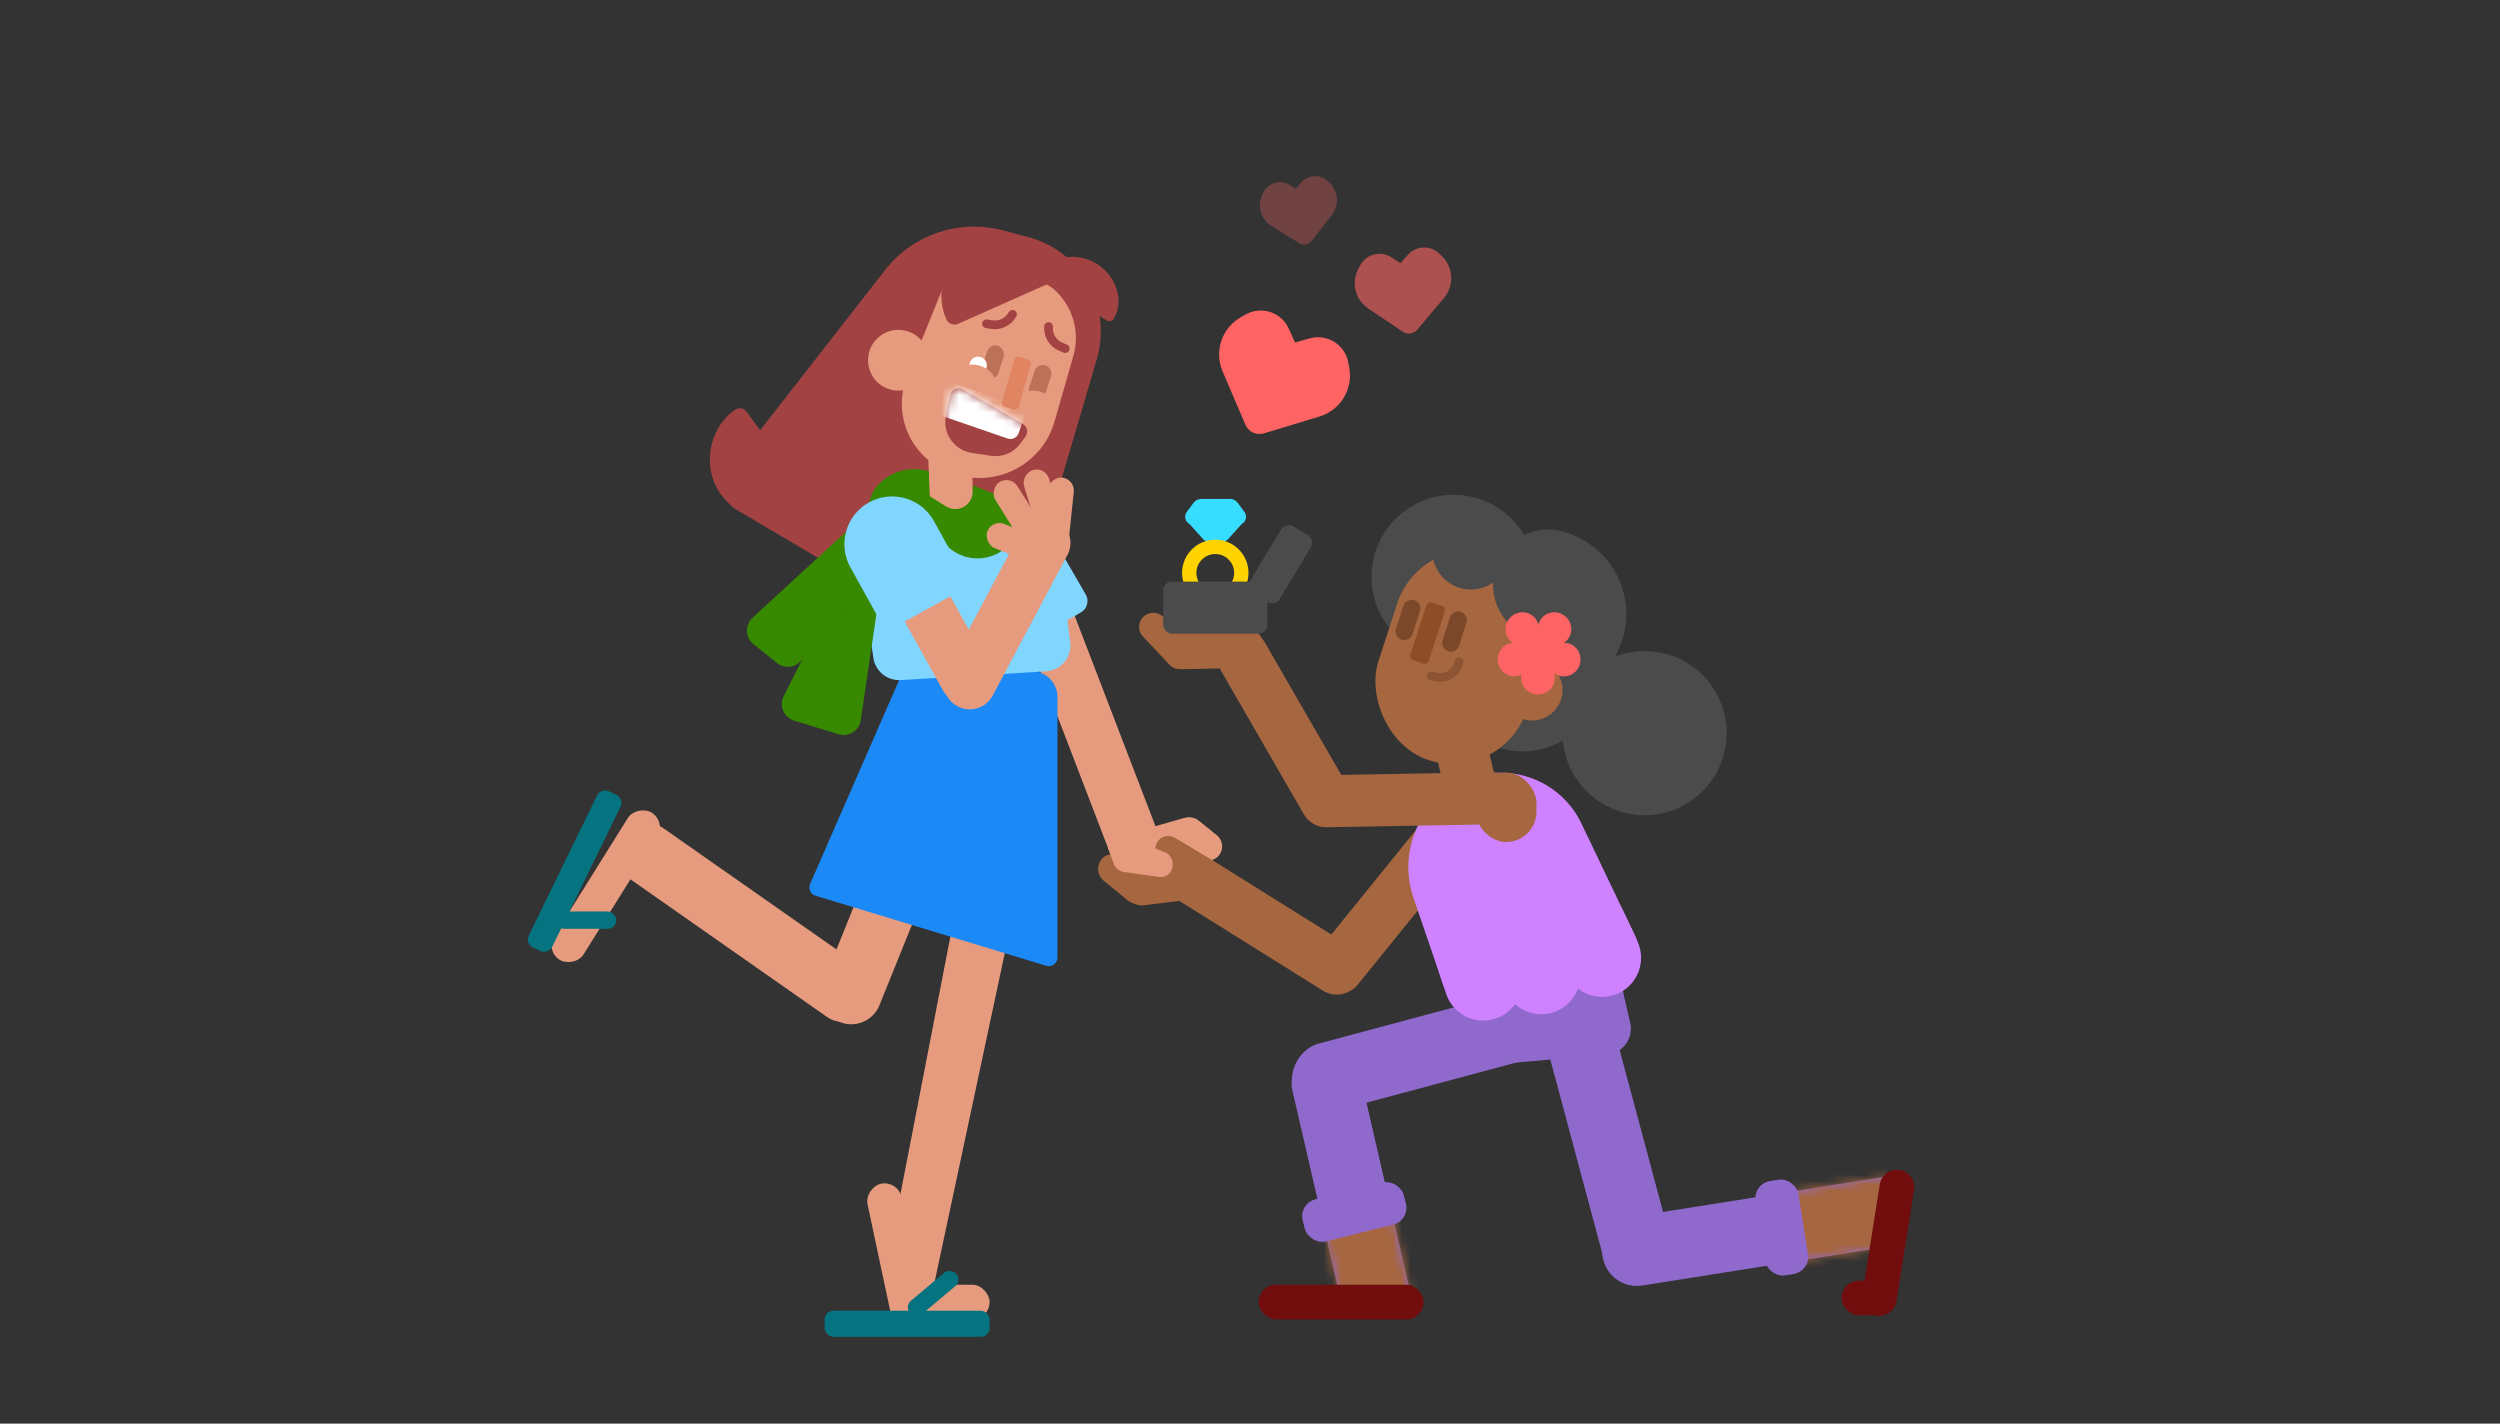 <?xml version="1.0" encoding="UTF-8"?>
<svg width="288px" height="164px" viewBox="0 0 288 164" version="1.1" xmlns="http://www.w3.org/2000/svg" xmlns:xlink="http://www.w3.org/1999/xlink">
    <rect x="0" y="0" width="288" height="164" fill="#333333" stroke="none"/>
    <!-- Generator: Sketch 55.2 (78181) - https://sketchapp.com -->
    <title>exp_te_amo</title>
    <desc>Created with Sketch.</desc>
    <defs>
        <path d="M2.935,0.859 L9.83,4.835 C10.308,5.111 10.472,5.722 10.197,6.201 C10.178,6.233 10.157,6.265 10.135,6.295 L9.532,7.113 C8.752,8.17 7.451,8.708 6.152,8.511 L3.955,8.177 C1.988,7.878 0.636,6.041 0.935,4.074 C0.945,4.011 0.956,3.949 0.968,3.887 L1.456,1.523 C1.568,0.983 2.097,0.635 2.638,0.746 C2.743,0.768 2.843,0.806 2.935,0.859 Z" id="path-1"></path>
        <path d="M34.508,2.115 L34.958,4.063 C35.455,6.216 34.113,8.364 31.96,8.861 L5.652,14.934 C3.499,15.431 1.352,14.089 0.855,11.937 C0.358,9.784 1.7,7.636 3.852,7.139 L32.109,0.616 C33.185,0.367 34.259,1.038 34.508,2.115 Z" id="path-3"></path>
        <path d="M3.897,0.9 C6.05,0.403 8.198,1.745 8.695,3.897 L14.373,28.491 C14.621,29.567 13.95,30.641 12.874,30.889 L10.925,31.339 C8.772,31.836 6.625,30.494 6.128,28.342 L0.9,5.697 C0.403,3.545 1.745,1.397 3.897,0.9 Z" id="path-5"></path>
    </defs>
    <g id="Page-1" stroke="none" stroke-width="1" fill="none" fill-rule="evenodd">
        <g id="Artboard" transform="translate(-2466, -2885)">
            <g id="exp_te_amo" transform="translate(2466, 2885)">
                <rect id="bg" fill-rule="nonzero" x="0" y="0" width="288" height="164"></rect>
                <g id="Group-18" transform="translate(60.198, 17.339)">
                    <path d="M47.489,7.285 L50.479,7.012 C56.672,6.447 62.15,11.008 62.715,17.201 C62.725,17.306 62.733,17.411 62.74,17.517 L64.834,50.782 C64.939,52.436 63.683,53.861 62.029,53.965 C61.782,53.981 61.533,53.965 61.29,53.92 L29.57,47.998 C27.941,47.694 26.867,46.127 27.171,44.498 C27.195,44.372 27.227,44.247 27.266,44.124 L36.304,16.225 C37.907,11.275 42.307,7.758 47.489,7.285 Z" id="Rectangle-22" fill="#A34242" fill-rule="nonzero" transform="translate(45.98, 30.468) rotate(20) translate(-45.98, -30.468) "></path>
                    <path d="M110.887,47.084 L120.395,44.078 L120.395,44.078 C125.535,45.754 128.344,51.279 126.668,56.419 C126.572,56.713 126.463,57.001 126.34,57.284 L123.504,63.815 C121.528,68.366 116.237,70.454 111.686,68.478 C110.785,68.087 109.955,67.55 109.227,66.891 L105.439,63.453 C102.398,60.694 102.155,55.999 104.893,52.941 L109.113,48.229 C109.591,47.695 110.204,47.3 110.887,47.084 Z" id="Rectangle-23" fill="#4B4B4B" fill-rule="nonzero"></path>
                    <path d="M64.525,44.479 L64.525,44.479 C66.182,44.479 67.525,45.822 67.525,47.479 L67.525,81.251 C67.525,82.908 66.182,84.251 64.525,84.251 L64.525,84.251 C62.868,84.251 61.525,82.908 61.525,81.251 L61.525,47.479 C61.525,45.822 62.868,44.479 64.525,44.479 Z" id="Rectangle-180-Copy-2" fill="#E79B7E" fill-rule="nonzero" transform="translate(64.525, 64.365) rotate(-21) translate(-64.525, -64.365) "></path>
                    <rect id="Rectangle-32" fill="#80D6FF" fill-rule="nonzero" transform="translate(61.217, 49.808) rotate(-30) translate(-61.217, -49.808) " x="58.717" y="45.308" width="5" height="9" rx="1.5"></rect>
                    <path d="M77.157,86.47 L98.157,86.47 L98.157,90.47 C98.157,91.575 97.261,92.47 96.157,92.47 L77.157,92.47 C75.5,92.47 74.157,91.127 74.157,89.47 L74.157,89.47 C74.157,87.813 75.5,86.47 77.157,86.47 Z" id="Rectangle-13-Copy" fill="#A66640" fill-rule="nonzero" transform="translate(86.157, 89.47) rotate(-148) translate(-86.157, -89.47) "></path>
                    <rect id="Rectangle-14" fill="#E79B7E" fill-rule="nonzero" transform="translate(73.802, 79.661) rotate(-16) translate(-73.802, -79.661) " x="68.802" y="77.661" width="10" height="4" rx="2"></rect>
                    <rect id="Rectangle-14-Copy" fill="#A66640" fill-rule="nonzero" transform="translate(73.802, 84.161) rotate(-7) translate(-73.802, -84.161) " x="68.802" y="81.661" width="10" height="5" rx="2.5"></rect>
                    <path d="M67.47,82.215 L71.032,82.231 C71.975,82.235 72.75,82.976 72.796,83.918 L72.796,83.918 C72.839,84.798 72.16,85.546 71.28,85.589 C71.252,85.591 71.224,85.591 71.196,85.591 L67.634,85.575 C66.691,85.571 65.916,84.83 65.87,83.888 L65.87,83.888 C65.827,83.008 66.506,82.259 67.386,82.217 C67.414,82.215 67.442,82.215 67.47,82.215 Z" id="Rectangle-14-Copy-2" fill="#A66640" fill-rule="nonzero" transform="translate(69.333, 83.903) rotate(39) translate(-69.333, -83.903) "></path>
                    <path d="M76.546,77.667 L79.253,77.667 C80.161,77.667 80.897,78.403 80.897,79.311 C80.897,79.312 80.897,79.312 80.897,79.313 L80.897,79.313 C80.896,80.223 80.159,80.959 79.249,80.959 L76.542,80.959 C75.634,80.959 74.897,80.223 74.897,79.315 C74.897,79.314 74.897,79.314 74.897,79.313 L74.897,79.313 C74.898,78.403 75.636,77.667 76.546,77.667 Z" id="Rectangle-14-Copy-3" fill="#E79B7E" fill-rule="nonzero" transform="translate(77.897, 79.313) rotate(39) translate(-77.897, -79.313) "></path>
                    <path d="M74.036,80.251 L79.036,80.251 C79.864,80.251 80.536,80.923 80.536,81.751 L80.536,81.751 C80.536,82.58 79.864,83.251 79.036,83.251 L74.036,83.251 C73.207,83.251 72.536,82.58 72.536,81.751 L72.536,81.751 C72.536,80.923 73.207,80.251 74.036,80.251 Z" id="Rectangle-15-Copy" fill="#A66640" fill-rule="nonzero" transform="translate(76.536, 81.751) rotate(31) translate(-76.536, -81.751) "></path>
                    <path d="M68.892,79.123 L73.883,80.564 C74.558,80.758 75.008,81.396 74.964,82.097 L74.956,82.227 C74.911,82.964 74.28,83.526 73.543,83.488 L69.46,83.273 C68.903,83.244 68.408,82.908 68.175,82.401 L67.443,80.806 C67.162,80.193 67.431,79.468 68.044,79.187 C68.31,79.065 68.611,79.042 68.892,79.123 Z" id="Rectangle-15" fill="#E79B7E" fill-rule="nonzero" transform="translate(71.15, 81.283) rotate(5) translate(-71.15, -81.283) "></path>
                    <path d="M50.238,65.707 L51.184,65.705 C52.841,65.705 54.184,67.048 54.184,68.705 C54.184,68.706 54.184,68.706 54.184,68.707 L54.136,130.543 C54.135,131.095 53.687,131.542 53.135,131.542 C52.846,131.542 52.571,131.416 52.381,131.198 L48.99,127.298 C48.528,126.766 48.267,126.088 48.255,125.383 L47.239,68.761 C47.209,67.104 48.528,65.737 50.184,65.708 C50.202,65.707 50.22,65.707 50.238,65.707 Z" id="Rectangle-4" fill="#E79B7E" fill-rule="nonzero" transform="translate(50.711, 98.623) rotate(12) translate(-50.711, -98.623) "></path>
                    <rect id="Rectangle-5" fill="#E79B7E" fill-rule="nonzero" x="43.802" y="130.661" width="10" height="4" rx="2"></rect>
                    <rect id="Rectangle-5-Copy-2" fill="#E79B7E" fill-rule="nonzero" transform="translate(43.053, 127.343) rotate(78) translate(-43.053, -127.343) " x="34.553" y="125.343" width="17" height="4" rx="2"></rect>
                    <rect id="Rectangle-5-Copy-4" fill="#057380" fill-rule="nonzero" x="34.802" y="133.661" width="19" height="3" rx="1"></rect>
                    <rect id="Rectangle-4-Copy" fill="#E79B7E" fill-rule="nonzero" transform="translate(43.299, 83.713) rotate(22) translate(-43.299, -83.713) " x="39.799" y="65.713" width="7" height="36" rx="3.5"></rect>
                    <rect id="Rectangle-4-Copy-2" fill="#E79B7E" fill-rule="nonzero" transform="translate(25.679, 88.965) rotate(-55) translate(-25.679, -88.965) " x="22.179" y="71.465" width="7" height="35" rx="3.5"></rect>
                    <rect id="Rectangle-5-Copy" fill="#E79B7E" fill-rule="nonzero" transform="translate(9.576, 84.755) rotate(122) translate(-9.576, -84.755) " x="-0.424" y="82.755" width="20" height="4" rx="2"></rect>
                    <rect id="Rectangle-5-Copy-3" fill="#057380" fill-rule="nonzero" transform="translate(6, 83.02) rotate(116) translate(-6, -83.02) " x="-4" y="81.52" width="20" height="3" rx="1"></rect>
                    <rect id="Rectangle-25" fill="#057380" fill-rule="nonzero" x="3.802" y="87.661" width="7" height="2" rx="1"></rect>
                    <rect id="Rectangle-25-Copy" fill="#057380" fill-rule="nonzero" transform="translate(47.302, 131.661) rotate(-40) translate(-47.302, -131.661) " x="43.802" y="130.661" width="7" height="2" rx="1"></rect>
                    <path d="M45.149,59.96 L58.619,59.96 C60.276,59.96 61.619,61.303 61.619,62.96 L61.619,92.961 C61.619,93.513 61.171,93.961 60.619,93.961 C60.52,93.961 60.422,93.946 60.328,93.918 L33.754,85.847 C33.225,85.687 32.927,85.128 33.087,84.6 C33.099,84.562 33.112,84.526 33.128,84.49 L43.317,61.159 C43.635,60.431 44.354,59.96 45.149,59.96 Z" id="Rectangle-3" fill="#1C8AF6" fill-rule="nonzero"></path>
                    <path d="M49.155,39.611 L51.183,39.611 C57.155,39.611 62.035,44.377 62.179,50.347 L62.359,57.87 C62.398,59.526 61.088,60.901 59.431,60.941 C59.363,60.942 59.294,60.942 59.225,60.938 L42.479,60.186 C40.921,60.116 39.677,58.865 39.616,57.307 L39.323,49.837 C39.11,44.407 43.339,39.832 48.769,39.619 C48.897,39.614 49.026,39.611 49.155,39.611 Z" id="Rectangle-2" fill="#80D6FF" fill-rule="nonzero" transform="translate(50.837, 50.276) rotate(-6) translate(-50.837, -50.276) "></path>
                    <rect id="Rectangle" fill="#E79B7E" fill-rule="nonzero" transform="translate(49.302, 37.179) rotate(-2) translate(-49.302, -37.179) " x="46.802" y="31.679" width="5" height="11" rx="2.5"></rect>
                    <g id="scarf" transform="translate(24.802, 34.661)" fill="#378900" fill-rule="nonzero">
                        <path d="M19.342,3.419 L20.072,3.275 L21.203,5.95 L23.409,6.374 C24.494,6.583 25.542,5.873 25.751,4.789 C25.822,4.422 25.788,4.043 25.655,3.694 L25.388,2.999 L29.835,3.051 C31.421,3.069 32.692,4.37 32.673,5.956 C32.667,6.543 32.48,7.113 32.139,7.591 L31.2,8.907 C29.873,10.766 27.456,11.49 25.326,10.666 L20.513,8.804 L17.99,12.886 L16.427,11.598 C15.027,10.444 14.536,8.517 15.214,6.834 L15.214,6.834 C15.925,5.072 17.477,3.787 19.342,3.419 Z" id="Rectangle-203" transform="translate(23.793, 7.943) rotate(21) translate(-23.793, -7.943) "></path>
                        <path d="M3.079,15.498 L26.255,16.662 C26.649,16.681 26.953,17.017 26.933,17.411 C26.93,17.469 26.92,17.527 26.903,17.583 L26.903,17.583 C26.736,18.129 26.303,18.552 25.754,18.705 L4.169,24.737 C3.105,25.034 2.001,24.412 1.704,23.349 C1.677,23.252 1.657,23.153 1.645,23.054 L0.994,17.739 C0.859,16.643 1.639,15.645 2.735,15.511 C2.849,15.497 2.964,15.493 3.079,15.498 Z" id="Rectangle-7" transform="translate(13.956, 20.153) rotate(-66) translate(-13.956, -20.153) "></path>
                        <path d="M2.672,9.862 L18.933,17.224 C19.436,17.452 19.66,18.045 19.432,18.548 C19.311,18.815 19.078,19.016 18.796,19.097 L13.022,20.748 C12.638,20.858 12.23,20.851 11.85,20.726 L0.28,16.94 C-0.739,16.606 -1.313,15.528 -1.023,14.497 L-0.078,11.142 C0.222,10.078 1.327,9.459 2.39,9.759 C2.486,9.786 2.581,9.821 2.672,9.862 Z" id="Rectangle-7-Copy" transform="translate(9.212, 15.255) rotate(-67) translate(-9.212, -15.255) "></path>
                    </g>
                    <path d="M49.547,13.967 L54.379,13.56 C58.506,13.212 62.133,16.275 62.481,20.402 C62.499,20.611 62.508,20.822 62.508,21.032 L62.508,28.874 C62.508,33.845 58.479,37.874 53.508,37.874 L53.142,37.874 C48.482,37.874 44.705,34.097 44.705,29.437 C44.705,29.144 44.72,28.851 44.751,28.559 L45.905,17.536 C46.105,15.627 47.634,14.128 49.547,13.967 Z" id="Rectangle-178" fill="#E79B7E" fill-rule="nonzero" transform="translate(53.607, 25.703) rotate(16) translate(-53.607, -25.703) "></path>
                    <path d="M47.998,9.914 L59.84,9.914 C60.401,9.914 60.856,10.369 60.856,10.93 C60.856,10.93 60.856,10.93 60.856,10.93 C60.856,14.877 57.49,17.914 53.94,17.914 C50.378,17.914 47.02,14.857 47.02,10.893 C47.02,10.893 47.02,10.893 47.02,10.893 L47.02,10.893 C47.02,10.352 47.458,9.914 47.998,9.914 L47.998,9.914 Z" id="Mask-Copy-3" fill="#A34242" fill-rule="nonzero" transform="translate(53.938, 13.914) rotate(156) translate(-53.938, -13.914) "></path>
                    <path d="M20.131,33.249 L31.973,33.249 C32.534,33.249 32.989,33.704 32.989,34.264 C32.989,34.264 32.989,34.264 32.989,34.264 C32.989,38.211 29.623,41.249 26.073,41.249 C22.511,41.249 19.153,38.191 19.153,34.227 C19.153,34.227 19.153,34.227 19.153,34.227 L19.153,34.227 C19.153,33.687 19.591,33.249 20.131,33.249 L20.131,33.249 Z" id="Mask-Copy-5" fill="#A34242" fill-rule="nonzero" transform="translate(26.071, 37.249) rotate(54) translate(-26.071, -37.249) "></path>
                    <path d="M60.413,12.661 L69.167,12.661 C69.518,12.661 69.802,12.945 69.802,13.296 C69.802,13.296 69.802,13.296 69.802,13.296 C69.802,15.763 67.369,17.661 64.803,17.661 C62.229,17.661 59.802,15.75 59.802,13.273 C59.802,13.273 59.802,13.273 59.802,13.273 L59.802,13.273 C59.802,12.935 60.076,12.661 60.413,12.661 L60.413,12.661 Z" id="Mask-Copy-4" fill="#A34242" fill-rule="nonzero" transform="translate(64.802, 15.161) rotate(-149) translate(-64.802, -15.161) "></path>
                    <circle id="Oval-3" fill="#E79B7E" fill-rule="nonzero" cx="43.302" cy="24.161" r="3.5"></circle>
                    <g id="Oval-+-Oval-Copy-Mask" transform="translate(54.123, 24.291) rotate(18) translate(-54.123, -24.291) translate(52.623, 21.791)" fill="#BB7257" fill-rule="nonzero">
                        <g id="Mask">
                            <rect id="path-1" x="0.569" y="0.593" width="2" height="4" rx="1"></rect>
                        </g>
                    </g>
                    <g id="Oval-+-Oval-Copy-Mask-Copy" transform="translate(59.814, 27.242) rotate(18) translate(-59.814, -27.242) translate(58.314, 24.742)" fill="#BB7257" fill-rule="nonzero">
                        <g id="Mask">
                            <path d="M1.135,0.002 L1.135,0.002 C1.688,0.002 2.135,0.45 2.135,1.002 L2.135,3.002 C2.135,3.554 1.688,4.002 1.135,4.002 L1.135,4.002 C0.583,4.002 0.135,3.554 0.135,3.002 L0.135,1.002 C0.135,0.45 0.583,0.002 1.135,0.002 Z" id="path-3"></path>
                        </g>
                    </g>
                    <path d="M57.738,33.467 C56.606,33.038 55.802,31.944 55.802,30.661 C55.802,29.004 57.145,27.661 58.802,27.661 C59.522,27.661 60.183,27.915 60.7,28.338 L57.738,33.467 Z" id="Combined-Shape" fill="#E79B7E" fill-rule="nonzero"></path>
                    <path d="M52.489,25.743 C53.041,25.743 53.489,25.295 53.489,24.743 C53.489,24.19 53.041,23.743 52.489,23.743 C51.936,23.743 51.489,24.19 51.489,24.743 C51.489,25.295 51.936,25.743 52.489,25.743 Z" id="Oval-32" fill="#FFFFFF" fill-rule="nonzero"></path>
                    <circle id="Oval-2" fill="#E79B7E" fill-rule="nonzero" cx="51.802" cy="27.661" r="3"></circle>
                    <g id="Rectangle-21" transform="translate(47.802, 26.661)">
                        <g id="Mask" fill="#A34242" fill-rule="nonzero">
                            <path d="M2.935,0.859 L9.83,4.835 C10.308,5.111 10.472,5.722 10.197,6.201 C10.178,6.233 10.157,6.265 10.135,6.295 L9.532,7.113 C8.752,8.17 7.451,8.708 6.152,8.511 L3.955,8.177 C1.988,7.878 0.636,6.041 0.935,4.074 C0.945,4.011 0.956,3.949 0.968,3.887 L1.456,1.523 C1.568,0.983 2.097,0.635 2.638,0.746 C2.743,0.768 2.843,0.806 2.935,0.859 Z" id="path-5"></path>
                        </g>
                        <g id="Clipped">
                            <mask id="mask-2" fill="white">
                                <use xlink:href="#path-1"></use>
                            </mask>
                            <g id="path-5"></g>
                            <path d="M-0.076,-0.519 L9.379,2.737 C9.901,2.917 10.178,3.486 9.999,4.008 L9.348,5.899 C9.168,6.421 8.599,6.699 8.076,6.519 L-1.379,3.263 C-1.901,3.083 -2.178,2.514 -1.999,1.992 L-1.348,0.101 C-1.168,-0.421 -0.599,-0.699 -0.076,-0.519 Z" id="Path" fill="#FFFFFF" fill-rule="nonzero" mask="url(#mask-2)"></path>
                        </g>
                    </g>
                    <path d="M56.398,23.799 L57.398,23.799 C57.674,23.799 57.898,24.023 57.898,24.299 L57.898,29.299 C57.898,29.576 57.674,29.799 57.398,29.799 L56.398,29.799 C56.122,29.799 55.898,29.576 55.898,29.299 L55.898,24.299 C55.898,24.023 56.122,23.799 56.398,23.799 Z" id="Rectangle-19" fill="#E08462" fill-rule="nonzero" transform="translate(56.898, 26.799) rotate(16) translate(-56.898, -26.799) "></path>
                    <path d="M53.445,19.953 L54.019,20.05 C54.998,20.215 55.973,19.739 56.445,18.865" id="Path-48" stroke="#A34242" stroke-linecap="round"></path>
                    <path d="M60.019,22.086 L60.594,22.183 C61.573,22.348 62.548,21.871 63.019,20.998" id="Path-48-Copy" stroke="#A34242" stroke-linecap="round" transform="translate(61.519, 21.606) scale(-1, 1) rotate(-33) translate(-61.519, -21.606) "></path>
                    <circle id="Oval-31-Copy-3" fill="#4B4B4B" fill-rule="nonzero" cx="107.258" cy="49.117" r="9.456"></circle>
                    <circle id="Oval-31-Copy-4" fill="#4B4B4B" fill-rule="nonzero" cx="129.258" cy="67.117" r="9.456"></circle>
                    <rect id="Rectangle-178-Copy" fill="#A66640" fill-rule="nonzero" transform="translate(108.224, 58.331) rotate(18) translate(-108.224, -58.331) " x="99.224" y="45.831" width="18" height="25" rx="9"></rect>
                    <rect id="Rectangle-6" fill="#A66640" fill-rule="nonzero" transform="translate(108.644, 70.919) rotate(-13) translate(-108.644, -70.919) " x="105.644" y="66.273" width="6" height="9.292" rx="3"></rect>
                    <rect id="Rectangle-13" fill="#A66640" fill-rule="nonzero" transform="translate(99.543, 87.215) rotate(-51) translate(-99.543, -87.215) " x="87.543" y="84.215" width="24" height="6" rx="3"></rect>
                    <g id="Rectangle-30" transform="translate(105.802, 80.661)" fill="#9069CD" fill-rule="nonzero">
                        <g id="Mask" transform="translate(11.509, 12.991) rotate(-5) translate(-11.509, -12.991) translate(1.009, 0.991)">
                            <path d="M2.941,3.356 L14.198,0.748 C15.812,0.374 17.424,1.379 17.798,2.993 C17.818,3.079 17.834,3.166 17.846,3.253 L20.156,19.707 C20.387,21.347 19.244,22.864 17.603,23.094 C17.465,23.114 17.325,23.124 17.186,23.124 L5.295,23.124 C3.778,23.124 2.499,21.991 2.317,20.484 L0.64,6.639 C0.456,5.118 1.448,3.702 2.941,3.356 Z" id="path-7"></path>
                        </g>
                    </g>
                    <rect id="Rectangle-8" fill="#9069CD" fill-rule="nonzero" transform="translate(124.802, 113.161) rotate(-15) translate(-124.802, -113.161) " x="120.802" y="95.661" width="8" height="35" rx="4"></rect>
                    <g id="Rectangle-27" transform="translate(141.801, 124.696) rotate(4) translate(-141.801, -124.696) translate(123.801, 116.696)">
                        <g id="Mask" fill="#9069CD" fill-rule="nonzero">
                            <path d="M34.508,2.115 L34.958,4.063 C35.455,6.216 34.113,8.364 31.96,8.861 L5.652,14.934 C3.499,15.431 1.352,14.089 0.855,11.937 C0.358,9.784 1.7,7.636 3.852,7.139 L32.109,0.616 C33.185,0.367 34.259,1.038 34.508,2.115 Z" id="path-9"></path>
                        </g>
                        <g id="Clipped">
                            <mask id="mask-4" fill="white">
                                <use xlink:href="#path-3"></use>
                            </mask>
                            <g id="path-9"></g>
                            <path d="M23.877,-1.245 L28.749,-2.37 C30.632,-2.805 32.512,-1.631 32.946,0.253 L34.746,8.048 C35.181,9.931 34.007,11.811 32.123,12.245 L27.251,13.37 C25.368,13.805 23.488,12.631 23.054,10.747 L21.254,2.952 C20.819,1.069 21.993,-0.811 23.877,-1.245 Z" id="Path" fill="#A66640" fill-rule="nonzero" mask="url(#mask-4)"></path>
                        </g>
                    </g>
                    <rect id="Rectangle-28" fill="#9069CD" fill-rule="nonzero" transform="translate(145.064, 124.074) rotate(-9) translate(-145.064, -124.074) " x="142.564" y="118.574" width="5" height="11" rx="2"></rect>
                    <path d="M157.313,117.33 L157.313,117.33 C158.417,117.33 159.313,118.225 159.313,119.33 L159.313,132.33 C159.313,133.434 158.417,134.33 157.313,134.33 L157.313,134.33 C156.208,134.33 155.313,133.434 155.313,132.33 L155.313,119.33 C155.313,118.225 156.208,117.33 157.313,117.33 Z" id="Rectangle-10" fill="#720D0D" fill-rule="nonzero" transform="translate(157.313, 125.83) rotate(9) translate(-157.313, -125.83) "></path>
                    <rect id="Rectangle-11" fill="#720D0D" fill-rule="nonzero" x="151.954" y="130.191" width="6" height="4" rx="2"></rect>
                    <rect id="Rectangle-8-Copy" fill="#9069CD" fill-rule="nonzero" transform="translate(104.22, 103.673) rotate(75) translate(-104.22, -103.673) " x="100.22" y="87.673" width="8" height="32" rx="4"></rect>
                    <g id="Rectangle-26" transform="translate(87.802, 102.661)">
                        <g id="Mask" fill="#9069CD" fill-rule="nonzero">
                            <path d="M3.897,0.9 C6.05,0.403 8.198,1.745 8.695,3.897 L14.373,28.491 C14.621,29.567 13.95,30.641 12.874,30.889 L10.925,31.339 C8.772,31.836 6.625,30.494 6.128,28.342 L0.9,5.697 C0.403,3.545 1.745,1.397 3.897,0.9 Z" id="path-11"></path>
                        </g>
                        <g id="Clipped">
                            <mask id="mask-6" fill="white">
                                <use xlink:href="#path-5"></use>
                            </mask>
                            <g id="path-11"></g>
                            <path d="M3.062,22.228 L14.841,19.938 C16.739,19.569 18.576,20.808 18.945,22.706 L19.326,24.669 C19.695,26.566 18.456,28.404 16.558,28.772 L4.779,31.062 C2.881,31.431 1.044,30.192 0.675,28.294 L0.294,26.331 C-0.075,24.434 1.164,22.596 3.062,22.228 Z" id="Path" fill="#A66640" fill-rule="nonzero" mask="url(#mask-6)"></path>
                        </g>
                    </g>
                    <rect id="Rectangle-29" fill="#9069CD" fill-rule="nonzero" transform="translate(95.817, 122.282) rotate(-14) translate(-95.817, -122.282) " x="89.817" y="119.782" width="12" height="5" rx="2"></rect>
                    <rect id="Rectangle-9" fill="#720D0D" fill-rule="nonzero" x="84.802" y="130.661" width="19" height="4" rx="2"></rect>
                    <path d="M114.181,71.615 L114.181,71.615 C119.747,71.615 124.301,76.047 124.452,81.611 L124.845,96.068 C124.89,97.724 123.584,99.103 121.927,99.148 C121.62,99.156 121.312,99.117 121.016,99.032 L103.801,94.077 C102.881,93.812 102.277,92.931 102.363,91.977 L103.291,81.575 C103.795,75.936 108.52,71.615 114.181,71.615 Z" id="Rectangle-179" fill="#CE82FF" fill-rule="nonzero" transform="translate(113.6, 85.382) rotate(-24) translate(-113.6, -85.382) "></path>
                    <path d="M123.562,84.968 L123.562,84.968 C126.048,84.968 128.064,86.982 128.066,89.468 L128.07,93.179 C128.072,95.662 126.061,97.677 123.578,97.679 C123.577,97.679 123.575,97.679 123.574,97.679 L123.574,97.679 C121.088,97.679 119.072,95.665 119.07,93.179 L119.066,89.468 C119.064,86.985 121.074,84.971 123.557,84.968 C123.559,84.968 123.56,84.968 123.562,84.968 Z" id="Rectangle-34-Copy-3" fill="#CE82FF" fill-rule="nonzero" transform="translate(123.568, 91.324) rotate(-25) translate(-123.568, -91.324) "></path>
                    <path d="M116.562,86.968 L116.562,86.968 C119.048,86.968 121.064,88.982 121.066,91.468 L121.07,95.179 C121.072,97.662 119.061,99.677 116.578,99.679 C116.577,99.679 116.575,99.679 116.574,99.679 L116.574,99.679 C114.088,99.679 112.072,97.665 112.07,95.179 L112.066,91.468 C112.064,88.985 114.074,86.971 116.557,86.968 C116.559,86.968 116.56,86.968 116.562,86.968 Z" id="Rectangle-34-Copy-4" fill="#CE82FF" fill-rule="nonzero" transform="translate(116.568, 93.324) rotate(-25) translate(-116.568, -93.324) "></path>
                    <path d="M110.085,87.612 L110.085,87.612 C112.571,87.612 114.587,89.626 114.589,92.112 L114.593,95.823 C114.595,98.306 112.584,100.321 110.101,100.323 C110.1,100.323 110.098,100.323 110.097,100.323 L110.097,100.323 C107.611,100.323 105.595,98.309 105.593,95.823 L105.589,92.112 C105.587,89.63 107.597,87.615 110.08,87.612 C110.082,87.612 110.083,87.612 110.085,87.612 Z" id="Rectangle-34-Copy-5" fill="#CE82FF" fill-rule="nonzero" transform="translate(110.091, 93.968) rotate(-18) translate(-110.091, -93.968) "></path>
                    <rect id="Rectangle-33" fill="#A66640" fill-rule="nonzero" x="109.802" y="71.661" width="7" height="8" rx="3.5"></rect>
                    <path d="M92.66,71.791 L111.731,71.791 C113.388,71.791 114.731,73.134 114.731,74.791 L114.731,74.791 C114.731,76.448 113.388,77.791 111.731,77.791 L92.66,77.791 C91.004,77.791 89.66,76.448 89.66,74.791 L89.66,74.791 C89.66,73.134 91.004,71.791 92.66,71.791 Z" id="Rectangle-13-Copy-2" fill="#A66640" fill-rule="nonzero" transform="translate(102.196, 74.791) rotate(179) translate(-102.196, -74.791) "></path>
                    <rect id="Rectangle-13-Copy-3" fill="#A66640" fill-rule="nonzero" transform="translate(87.824, 66.683) rotate(-120) translate(-87.824, -66.683) " x="75.279" y="63.683" width="25.091" height="6" rx="3"></rect>
                    <path d="M76.282,54.733 L83.094,54.93 C83.948,54.955 84.731,55.415 85.168,56.149 L85.818,57.238 C86.254,57.969 86.015,58.914 85.284,59.349 C85.056,59.485 84.796,59.56 84.53,59.566 L76.19,59.753 C74.849,59.783 73.737,58.72 73.707,57.379 C73.706,57.332 73.706,57.284 73.708,57.236 L73.711,57.141 C73.761,55.768 74.909,54.693 76.282,54.733 Z" id="Rectangle-16" fill="#A66640" fill-rule="nonzero"></path>
                    <path d="M71.955,54.922 L76.428,54.821 C77.315,54.801 78.051,55.504 78.071,56.392 C78.071,56.401 78.071,56.41 78.071,56.419 L78.071,56.419 C78.076,57.326 77.353,58.07 76.446,58.09 L71.974,58.191 C71.087,58.211 70.351,57.508 70.331,56.62 C70.331,56.611 70.33,56.602 70.33,56.593 L70.33,56.593 C70.325,55.686 71.048,54.942 71.955,54.922 Z" id="Rectangle-16-Copy" fill="#A66640" fill-rule="nonzero" transform="translate(74.201, 56.506) rotate(48) translate(-74.201, -56.506) "></path>
                    <path d="M82.858,43.02 L81.277,44.773 C81.069,45.004 80.772,45.136 80.461,45.136 L79.224,45.136 C78.913,45.136 78.617,45.005 78.409,44.774 L76.814,43.013 C76.53,42.851 76.338,42.545 76.338,42.195 C76.338,41.994 76.403,41.798 76.522,41.636 L77.299,40.583 C77.507,40.302 77.835,40.136 78.185,40.136 L81.501,40.136 C81.851,40.136 82.179,40.302 82.386,40.583 L83.163,41.636 C83.472,42.054 83.383,42.644 82.965,42.952 C82.931,42.977 82.895,43 82.858,43.02 Z" id="Combined-Shape" fill="#36DDFF" fill-rule="nonzero"></path>
                    <path d="M79.802,51.661 C81.459,51.661 82.802,50.318 82.802,48.661 C82.802,47.004 81.459,45.661 79.802,45.661 C78.145,45.661 76.802,47.004 76.802,48.661 C76.802,50.318 78.145,51.661 79.802,51.661 Z" id="Oval-25" stroke="#FFD300" stroke-width="1.65"></path>
                    <rect id="Rectangle-17" fill="#4B4B4B" fill-rule="nonzero" x="73.802" y="49.661" width="12" height="6" rx="1"></rect>
                    <rect id="Rectangle-17-Copy" fill="#4B4B4B" fill-rule="nonzero" transform="translate(87.302, 47.661) rotate(-59) translate(-87.302, -47.661) " x="82.802" y="45.661" width="9" height="4" rx="1"></rect>
                    <rect id="Rectangle-180" fill="#E79B7E" fill-rule="nonzero" transform="translate(46.756, 52.994) rotate(-29) translate(-46.756, -52.994) " x="43.756" y="41.086" width="6" height="23.816" rx="3"></rect>
                    <path d="M43.302,39.661 L43.302,39.661 C46.339,39.661 48.802,42.124 48.802,45.161 L48.802,51.661 C48.802,52.766 47.906,53.661 46.802,53.661 L39.802,53.661 C38.697,53.661 37.802,52.766 37.802,51.661 L37.802,45.161 C37.802,42.124 40.264,39.661 43.302,39.661 Z" id="Rectangle-31" fill="#80D6FF" fill-rule="nonzero" transform="translate(43.302, 46.661) rotate(-29) translate(-43.302, -46.661) "></path>
                    <path d="M55.818,41.119 L55.818,41.119 C57.475,41.119 58.818,42.462 58.818,44.119 L58.818,62.447 C58.818,64.104 57.475,65.447 55.818,65.447 L55.818,65.447 C54.161,65.447 52.818,64.104 52.818,62.447 L52.818,44.119 C52.818,42.462 54.161,41.119 55.818,41.119 Z" id="Rectangle-180-Copy" fill="#E79B7E" fill-rule="nonzero" transform="translate(55.818, 53.283) rotate(28) translate(-55.818, -53.283) "></path>
                    <g id="Group" transform="translate(52.302, 35.661)" fill="#E79B7E" fill-rule="nonzero">
                        <rect id="Rectangle-12" transform="translate(4.5, 5.5) rotate(58) translate(-4.5, -5.5) " x="1" y="4" width="7" height="3" rx="1.5"></rect>
                        <rect id="Rectangle-12-Copy" transform="translate(7.5, 4.5) rotate(73) translate(-7.5, -4.5) " x="4" y="3" width="7" height="3" rx="1.5"></rect>
                        <rect id="Rectangle-12-Copy-2" transform="translate(9.448, 5.997) rotate(96) translate(-9.448, -5.997) " x="5.448" y="4.497" width="8" height="3" rx="1.5"></rect>
                        <rect id="Rectangle-12-Copy-3" transform="translate(4.5, 9.5) rotate(22) translate(-4.5, -9.5) " x="1" y="8" width="7" height="3" rx="1.5"></rect>
                    </g>
                    <path d="M103.643,52.088 L104.879,52.096 C105.154,52.097 105.376,52.321 105.376,52.596 L105.376,58.595 C105.376,58.871 105.152,59.095 104.876,59.095 C104.874,59.095 104.873,59.095 104.872,59.095 L103.637,59.087 C103.362,59.085 103.14,58.862 103.14,58.587 L103.14,52.588 C103.14,52.312 103.364,52.088 103.64,52.088 C103.641,52.088 103.642,52.088 103.643,52.088 Z" id="Rectangle-182" fill="#8E4D26" fill-rule="nonzero" transform="translate(104.258, 55.591) rotate(18) translate(-104.258, -55.591) "></path>
                    <path d="M107.353,53.038 L107.353,53.038 C107.906,53.038 108.355,53.485 108.357,54.038 L108.368,56.806 C108.37,57.356 107.925,57.804 107.375,57.806 C107.374,57.806 107.373,57.806 107.371,57.806 L107.371,57.806 C106.818,57.806 106.37,57.359 106.368,56.806 L106.357,54.038 C106.355,53.487 106.799,53.04 107.349,53.038 C107.351,53.038 107.352,53.038 107.353,53.038 Z" id="Rectangle-182-Copy" fill="#7C482A" fill-rule="nonzero" transform="translate(107.362, 55.422) rotate(18) translate(-107.362, -55.422) "></path>
                    <path d="M101.992,51.694 L101.992,51.694 C102.545,51.694 102.993,52.141 102.995,52.694 L103.006,55.462 C103.008,56.013 102.564,56.46 102.014,56.462 C102.012,56.462 102.011,56.462 102.01,56.462 L102.01,56.462 C101.457,56.462 101.008,56.015 101.006,55.462 L100.995,52.694 C100.993,52.144 101.438,51.696 101.988,51.694 C101.989,51.694 101.99,51.694 101.992,51.694 Z" id="Rectangle-182-Copy-2" fill="#7C482A" fill-rule="nonzero" transform="translate(102.001, 54.078) rotate(18) translate(-102.001, -54.078) "></path>
                    <path d="M104.61,59.979 L104.981,60.218 C106.015,60.887 107.395,60.591 108.063,59.557 C108.097,59.504 108.129,59.449 108.159,59.394" id="Path-46" stroke="#8C5433" stroke-linecap="round" transform="translate(106.385, 59.985) rotate(-18) translate(-106.385, -59.985) "></path>
                    <circle id="Oval-26" fill="#A66640" fill-rule="nonzero" cx="116.302" cy="62.161" r="3.5"></circle>
                    <circle id="Oval-31" fill="#4B4B4B" fill-rule="nonzero" cx="118.185" cy="50.044" r="6.383"></circle>
                    <circle id="Oval-31-Copy-2" fill="#4B4B4B" fill-rule="nonzero" cx="109.258" cy="46.117" r="4.456"></circle>
                    <g id="Group-2" transform="translate(111.802, 51.661)" fill="#FF6464" fill-rule="nonzero">
                        <path d="M5.176,11 C6.249,11 7.118,10.143 7.118,9.085 C7.118,8.485 6.649,7.47 5.712,6.042 L5.712,6.042 C5.518,5.747 5.121,5.664 4.825,5.858 C4.752,5.906 4.689,5.969 4.641,6.042 C3.704,7.47 3.235,8.485 3.235,9.085 C3.235,10.143 4.104,11 5.176,11 Z" id="Oval-29"></path>
                        <path d="M3.132,9.387 C4.204,9.387 5.073,8.53 5.073,7.472 C5.073,6.872 4.604,5.858 3.667,4.429 L3.667,4.429 C3.473,4.134 3.076,4.052 2.781,4.246 C2.708,4.294 2.645,4.356 2.597,4.429 C1.659,5.858 1.191,6.872 1.191,7.472 C1.191,8.53 2.06,9.387 3.132,9.387 Z" id="Oval-29-Copy" transform="translate(3.132, 6.764) rotate(72) translate(-3.132, -6.764) "></path>
                        <path d="M3.782,6.657 C4.854,6.657 5.724,5.8 5.724,4.742 C5.724,4.142 5.255,3.128 4.317,1.699 L4.317,1.699 C4.124,1.404 3.727,1.321 3.431,1.515 C3.358,1.563 3.295,1.626 3.247,1.699 C2.31,3.128 1.841,4.142 1.841,4.742 C1.841,5.8 2.71,6.657 3.782,6.657 Z" id="Oval-29-Copy-2" transform="translate(3.782, 4.034) rotate(144) translate(-3.782, -4.034) "></path>
                        <path d="M6.664,6.657 C7.736,6.657 8.605,5.8 8.605,4.742 C8.605,4.142 8.136,3.128 7.199,1.699 L7.199,1.699 C7.005,1.404 6.608,1.321 6.313,1.515 C6.239,1.563 6.177,1.626 6.129,1.699 C5.191,3.128 4.723,4.142 4.723,4.742 C4.723,5.8 5.592,6.657 6.664,6.657 Z" id="Oval-29-Copy-3" transform="translate(6.664, 4.034) rotate(-144) translate(-6.664, -4.034) "></path>
                        <path d="M7.489,9.387 C8.561,9.387 9.43,8.53 9.43,7.472 C9.43,6.872 8.961,5.858 8.024,4.429 L8.024,4.429 C7.83,4.134 7.433,4.052 7.137,4.246 C7.064,4.294 7.002,4.356 6.954,4.429 C6.016,5.858 5.547,6.872 5.547,7.472 C5.547,8.53 6.417,9.387 7.489,9.387 Z" id="Oval-29-Copy-4" transform="translate(7.489, 6.764) rotate(-72) translate(-7.489, -6.764) "></path>
                    </g>
                    <path d="M88.233,4.849 L88.297,3.999 C88.387,2.808 89.426,1.916 90.617,2.006 C90.676,2.011 90.734,2.018 90.793,2.027 L90.988,2.058 C92.416,2.284 93.441,3.554 93.362,4.998 L93.156,8.752 C93.126,9.303 92.686,9.742 92.135,9.773 L88.381,9.979 C86.938,10.058 85.668,9.033 85.441,7.605 L85.41,7.409 C85.223,6.229 86.028,5.121 87.207,4.934 C87.266,4.925 87.324,4.918 87.383,4.914 L88.233,4.849 Z" id="Rectangle-198" fill="#FF6464" fill-rule="nonzero" opacity="0.3" transform="translate(89.375, 5.991) rotate(35) translate(-89.375, -5.991) "></path>
                    <path d="M100.007,13.543 L100.103,12.286 C100.208,10.896 101.42,9.855 102.809,9.96 C102.878,9.966 102.946,9.974 103.014,9.984 L103.451,10.054 C105.236,10.337 106.518,11.924 106.419,13.729 L106.157,18.502 C106.121,19.144 105.609,19.657 104.966,19.693 L100.193,19.955 C98.388,20.054 96.801,18.772 96.518,16.987 L96.449,16.55 C96.23,15.173 97.169,13.881 98.545,13.662 C98.613,13.651 98.681,13.643 98.75,13.638 L100.007,13.543 Z" id="Rectangle-198-Copy" fill="#FF6464" fill-rule="nonzero" opacity="0.6" transform="translate(101.421, 14.957) rotate(37) translate(-101.421, -14.957) "></path>
                    <path d="M85.826,22.676 L85.959,20.915 C86.107,18.97 87.803,17.513 89.749,17.66 C89.845,17.667 89.94,17.679 90.035,17.694 L90.648,17.791 C93.147,18.187 94.941,20.409 94.802,22.936 L94.435,29.619 C94.386,30.518 93.668,31.236 92.769,31.285 L86.086,31.652 C83.56,31.791 81.338,29.997 80.941,27.498 L80.844,26.885 C80.538,24.958 81.852,23.148 83.779,22.843 C83.874,22.828 83.97,22.816 84.066,22.809 L85.826,22.676 Z" id="Rectangle-198-Copy-2" fill="#FF6464" fill-rule="nonzero" transform="translate(87.805, 24.655) rotate(70) translate(-87.805, -24.655) "></path>
                </g>
            </g>
        </g>
    </g>
</svg>